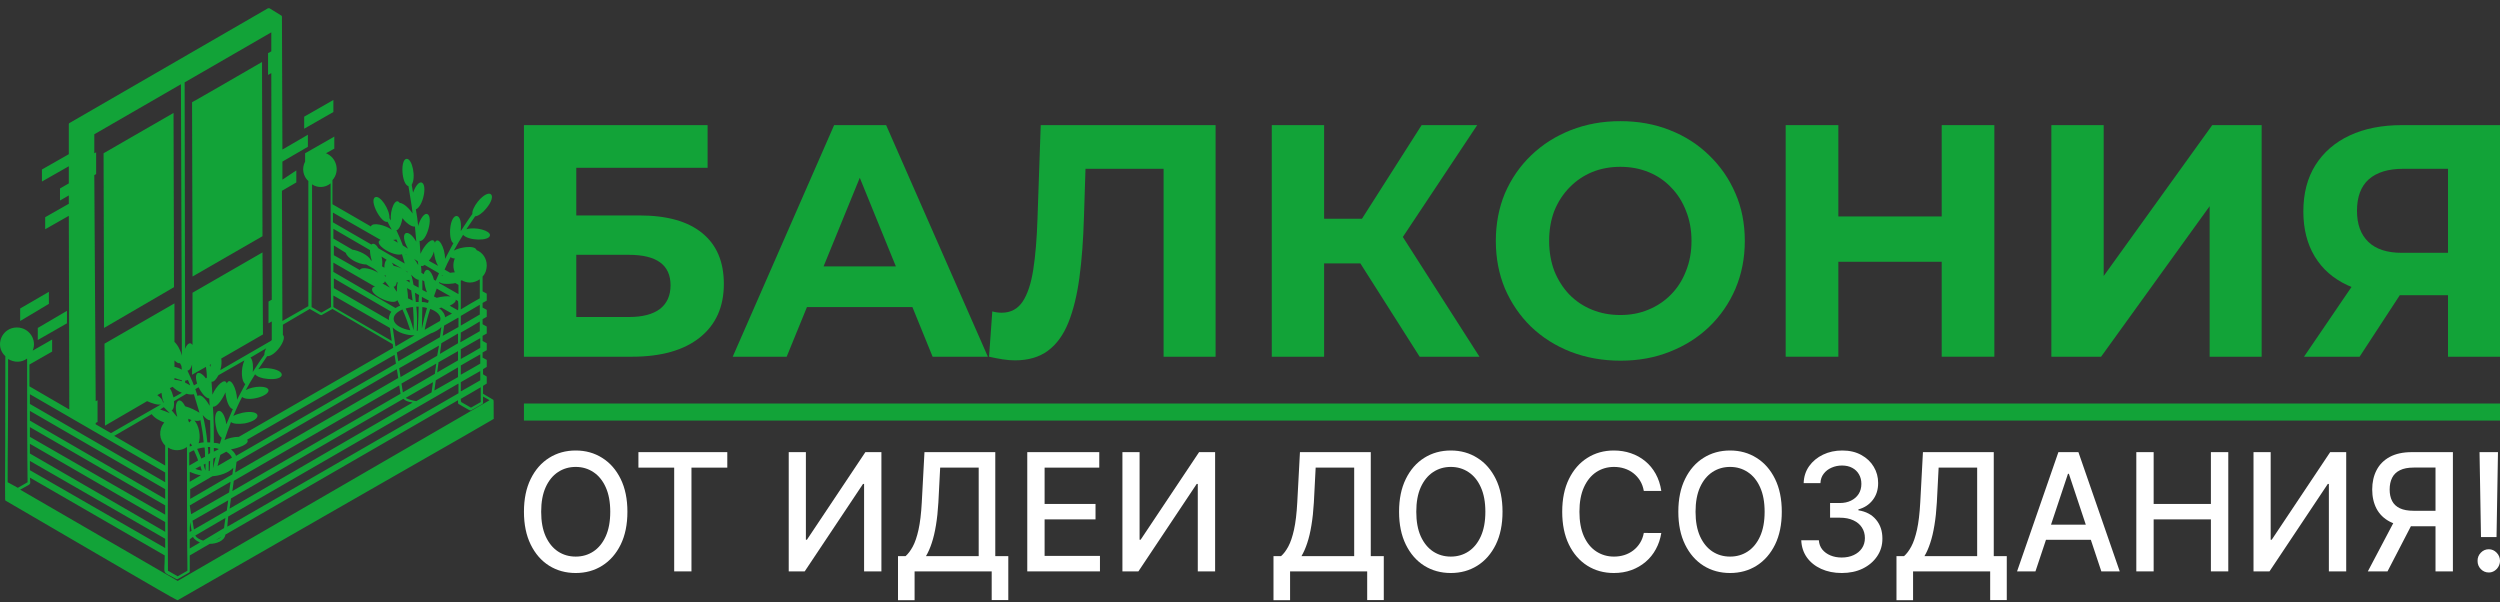 <svg width="220" height="53" viewBox="0 0 220 53" fill="none" xmlns="http://www.w3.org/2000/svg">
<rect x="0" y="0" width="220" height="53" fill="#333333" stroke="none"/>
<path d="M15.311 25.271C15.271 9.41 15.271 10.593 15.271 9.94C11.968 11.857 10.5 12.672 9.114 13.488L9.155 28.859C15.026 25.434 13.762 26.168 15.311 25.271Z" fill="#12A338"/>
<path d="M16.942 24.333C19.633 22.783 21.672 21.601 23.099 20.785C23.099 19.97 23.058 6.637 23.058 5.862V5.455C15.882 9.614 17.227 8.798 16.901 9.002L16.942 24.333Z" fill="#12A338"/>
<path d="M29.337 9.858V8.798L26.769 10.266V11.326L29.337 9.858Z" fill="#12A338"/>
<path d="M5.893 28.452V27.351L3.324 28.86V29.92L5.893 28.452Z" fill="#12A338"/>
<path d="M1.775 27.147V28.248L4.303 26.739V25.679L1.775 27.147Z" fill="#12A338"/>
<path d="M43.445 36.81C43.445 35.138 43.445 35.22 43.404 35.179C43.364 35.138 43.445 35.22 42.507 34.649C42.507 34.527 42.507 34.2 42.507 33.956L42.834 33.752V33.14L42.507 32.937C42.507 32.814 42.507 32.651 42.507 32.488L42.834 32.284V31.672L42.467 31.469C42.467 31.346 42.467 31.183 42.467 31.02L42.834 30.816V30.205L42.467 30.001C42.467 29.878 42.467 29.715 42.467 29.552L42.834 29.348V28.737L42.467 28.533C42.467 28.411 42.467 28.247 42.467 28.084L42.834 27.881V27.269L42.467 27.065C42.467 26.943 42.467 26.78 42.467 26.657L42.834 26.453V25.842L42.467 25.638C42.467 25.23 42.467 24.782 42.467 24.333C42.711 24.089 42.834 23.722 42.834 23.355C42.834 22.743 42.467 22.213 41.936 22.009C41.814 21.561 40.55 21.724 39.938 22.05C40.183 21.601 40.469 21.112 40.754 20.664C41.203 21.194 43.078 21.235 43.119 20.704C43.16 20.297 41.855 19.93 41.039 20.174C41.284 19.807 41.569 19.4 41.814 19.033C42.059 19.033 42.467 18.747 42.793 18.34C43.812 17.116 43.119 16.464 42.059 17.728C41.733 18.136 41.529 18.584 41.569 18.829C41.203 19.318 40.876 19.848 40.55 20.337C40.55 20.297 40.55 20.297 40.55 20.256C40.713 18.625 39.735 18.584 39.612 20.174C39.572 20.786 39.694 21.316 39.898 21.398C39.653 21.846 39.408 22.335 39.164 22.784C39.164 21.765 38.552 20.704 38.267 21.357C38.104 20.745 37.329 21.561 37.003 22.335C36.962 21.968 36.962 21.601 36.921 21.194C37.533 21.357 38.185 18.992 37.574 18.829C37.248 18.747 36.88 19.522 36.799 19.889C36.758 19.4 36.677 18.91 36.595 18.421C37.207 18.217 37.655 16.219 37.084 16.056C36.84 16.015 36.554 16.382 36.35 16.953C36.31 16.709 36.269 16.505 36.228 16.26C36.636 15.608 36.269 13.936 35.78 13.977C35.209 14.018 35.331 16.219 35.943 16.382C36.065 17.198 36.228 17.973 36.31 18.788C36.065 18.421 35.576 17.891 35.168 17.85C34.801 17.32 34.312 18.421 34.393 19.4C34.353 19.318 34.312 19.277 34.271 19.196C34.312 18.421 33.415 17.116 33.007 17.361C32.477 17.646 33.537 19.685 34.108 19.522C34.23 19.767 34.353 20.011 34.475 20.215C33.904 19.807 32.762 19.522 32.64 19.93L29.256 17.973C29.256 17.32 29.256 16.627 29.256 15.852C29.949 15.078 29.623 13.854 28.685 13.488L29.419 13.08V12.02L26.85 13.488V14.221C26.524 14.833 26.687 15.526 27.136 15.934C27.136 21.683 27.136 24.904 27.136 26.005C27.136 26.005 27.136 26.657 27.136 26.943L24.852 28.247L24.811 16.79L26.076 16.056V14.996L24.852 15.812V14.221L27.095 12.917V11.857L24.852 13.161L24.811 1.459C24.811 1.418 24.771 1.378 24.771 1.378L23.711 0.725C23.67 0.725 23.629 0.725 23.588 0.725L6.096 10.837C6.056 10.878 6.056 10.919 6.056 10.919V13.569L3.691 14.915V15.975L6.056 14.629V16.138L5.281 16.586V17.646L6.056 17.198V17.932L3.976 19.114V20.174L6.056 18.992L6.096 36.035L2.59 33.997C2.59 33.385 2.59 32.773 2.59 32.08L4.588 30.939V29.878L2.875 30.857C3.283 29.878 2.549 28.818 1.489 28.818C0.143 28.818 -0.509 30.449 0.47 31.346C0.47 44.802 0.388 43.986 0.51 44.068C16.249 53.242 15.597 52.875 15.678 52.793C45.443 35.709 43.445 36.932 43.445 36.81ZM40.55 24.7C40.591 24.7 40.632 24.66 40.632 24.66C40.836 24.782 41.08 24.863 41.366 24.863C41.692 24.863 41.977 24.741 42.222 24.578C42.222 25.149 42.222 25.72 42.222 26.25C41.121 26.861 41.529 26.657 40.55 27.228C40.55 26.413 40.55 25.597 40.55 24.7ZM40.55 27.799C41.529 27.228 41.162 27.432 42.222 26.82C42.222 27.106 42.222 27.391 42.222 27.677C41.162 28.288 41.529 28.084 40.55 28.655C40.55 28.37 40.55 28.084 40.55 27.799ZM40.55 29.267C41.529 28.696 41.162 28.941 42.222 28.288C42.222 28.574 42.222 28.859 42.222 29.145C41.121 29.797 41.488 29.552 40.509 30.123C40.55 29.838 40.55 29.552 40.55 29.267ZM40.55 30.735C41.529 30.164 41.121 30.409 42.263 29.756C42.263 30.042 42.263 30.327 42.263 30.612C41.203 31.224 41.569 31.02 40.55 31.591C40.55 31.306 40.55 31.02 40.55 30.735ZM40.55 32.162C41.529 31.591 41.121 31.836 42.263 31.183C42.263 31.469 42.263 31.754 42.263 31.999C41.203 32.61 41.569 32.407 40.55 32.977C40.55 33.018 40.55 32.896 40.55 32.162ZM40.55 33.63C41.569 33.059 41.162 33.263 42.263 32.651C42.263 32.977 42.263 33.263 42.263 33.467C41.162 34.119 41.529 33.874 40.55 34.445C40.55 34.282 40.55 33.997 40.55 33.63ZM40.55 35.097C41.569 34.527 41.162 34.731 42.303 34.078C42.303 34.649 42.303 34.853 42.303 35.383L41.447 35.872L40.591 35.383C40.55 35.301 40.55 35.22 40.55 35.097ZM39.653 22.621C39.735 22.702 39.857 22.743 40.02 22.743C39.857 23.151 39.857 23.559 40.02 23.966C39.816 23.966 39.694 24.007 39.612 24.007L39.123 23.722C39.286 23.355 39.449 22.988 39.653 22.621ZM38.919 24.211L38.96 24.252C38.919 24.252 38.919 24.293 38.878 24.293C38.878 24.252 38.919 24.252 38.919 24.211ZM39.898 24.945C39.979 24.945 40.02 24.904 40.061 24.904L40.346 25.067C40.346 25.353 40.346 25.638 40.346 25.883L38.634 24.904C38.634 24.863 38.675 24.863 38.675 24.823C38.838 24.986 39.327 25.026 39.898 24.945ZM17.88 47.574C17.635 47.493 17.309 47.37 17.187 47.126L19.837 45.576L19.715 46.473L17.88 47.574ZM19.47 47.248C19.348 47.37 19.185 47.452 18.981 47.533L19.47 47.248ZM14.537 39.216C14.537 39.827 14.537 40.398 14.537 40.969L10.052 38.359L13.354 36.443C13.558 36.769 14.088 37.055 14.455 37.177C13.925 37.829 14.007 38.686 14.537 39.216ZM14.088 36.035L14.414 35.831C14.577 35.995 14.781 36.198 14.944 36.361C14.659 36.239 14.373 36.117 14.088 36.035ZM14.333 35.383C14.333 35.22 14.129 34.975 13.843 34.771L14.21 34.568C14.251 34.894 14.292 35.179 14.414 35.424C14.373 35.424 14.373 35.424 14.333 35.383ZM14.781 39.379C15.271 39.705 15.923 39.705 16.453 39.338C16.453 49.939 16.494 48.634 16.494 50.224L15.637 50.714L14.781 50.224C14.74 44.394 14.781 47.085 14.781 39.379ZM16.29 35.75C15.76 34.69 15.23 35.424 15.597 36.647C15.556 36.647 15.556 36.647 15.556 36.647C15.393 36.484 15.271 36.28 15.107 36.117C15.271 36.035 15.352 35.709 15.311 35.301L16.412 34.649C16.657 34.73 16.901 34.731 17.064 34.69C17.228 35.22 17.391 35.791 17.554 36.321C17.228 36.117 16.738 35.872 16.29 35.75ZM14.944 34.16L15.189 34.037C15.352 34.2 15.597 34.404 16.004 34.568L15.271 34.975C15.189 34.69 15.107 34.404 14.944 34.16ZM18.41 35.057C18.41 35.261 18.451 35.505 18.451 35.709C18.247 35.342 17.717 34.568 17.391 34.853C17.309 34.649 17.268 34.445 17.187 34.241L17.472 34.078C17.635 34.404 18.043 35.057 18.41 35.057ZM18.288 33.589C18.328 33.589 18.328 33.63 18.288 33.589C18.288 33.63 18.288 33.63 18.288 33.589ZM18.492 36.973C18.492 37.626 18.532 38.278 18.492 38.93C18.41 38.93 18.328 38.93 18.247 38.93C18.165 38.115 18.043 37.34 17.839 36.525C18.084 36.81 18.328 37.014 18.492 36.973ZM18.451 32.121L18.573 32.039C18.532 32.162 18.492 32.243 18.492 32.325C18.492 32.284 18.492 32.203 18.451 32.121ZM18.328 39.99C18.328 39.786 18.328 39.542 18.288 39.338H18.328C18.369 39.338 18.41 39.338 18.492 39.338C18.492 39.501 18.492 39.705 18.492 39.868L18.328 39.99ZM18.492 40.561C18.492 40.847 18.451 41.132 18.451 41.417L18.369 41.458C18.369 41.173 18.369 40.887 18.369 40.602L18.492 40.561ZM17.717 40.357C17.595 40.072 17.472 39.786 17.35 39.501C17.554 39.46 17.758 39.379 18.002 39.379C18.043 39.664 18.043 39.909 18.043 40.194L17.717 40.357ZM17.758 41.417C17.554 41.377 17.35 41.336 17.187 41.254L17.635 41.01C17.676 41.173 17.717 41.295 17.758 41.417ZM17.105 37.014C17.35 37.055 17.513 37.055 17.635 36.973C17.758 37.626 17.88 38.278 17.921 38.93C17.758 38.93 17.595 38.971 17.472 39.012C17.717 38.4 17.472 37.34 17.105 37.014ZM17.921 40.887L18.084 40.806C18.084 41.01 18.084 41.214 18.084 41.417C18.002 41.214 17.962 41.05 17.921 40.887ZM18.125 33.303C17.513 32.488 17.024 32.733 17.35 33.752L17.064 33.915C16.901 33.467 16.698 33.059 16.494 32.61C16.657 32.61 16.82 32.407 16.901 32.08V32.977L18.125 32.284C18.165 32.61 18.206 32.896 18.206 33.222L18.125 33.303ZM16.535 33.426C16.616 33.589 16.657 33.752 16.738 33.915C16.616 33.834 16.453 33.752 16.29 33.67V33.507C16.412 33.467 16.494 33.467 16.535 33.426ZM16.861 36.973C16.779 37.014 16.738 37.055 16.698 37.177C16.657 37.136 16.616 37.095 16.575 37.055C16.575 36.973 16.575 36.932 16.575 36.851C16.657 36.892 16.779 36.932 16.861 36.973ZM16.779 39.012C16.82 39.093 16.861 39.175 16.901 39.216C16.82 39.256 16.779 39.256 16.698 39.297C16.698 39.216 16.698 39.175 16.698 39.093C16.738 39.093 16.738 39.053 16.779 39.012ZM17.064 39.623C17.187 39.909 17.35 40.235 17.431 40.52L16.657 40.969C16.657 40.602 16.657 40.235 16.657 39.827C16.861 39.705 16.942 39.664 17.064 39.623ZM16.738 41.54C17.024 41.662 17.35 41.784 17.676 41.825L16.698 42.396C16.698 42.111 16.698 41.866 16.698 41.54H16.738ZM18.695 41.907C19.348 41.866 20.082 41.621 20.53 41.173L20.449 41.744L16.738 43.905C16.738 43.66 16.738 43.375 16.738 43.048L18.695 41.907ZM21.59 33.793C21.346 34.241 21.101 34.731 20.857 35.179C20.857 34.2 20.245 33.059 19.959 33.752C19.796 33.181 19.022 33.956 18.695 34.731C18.655 34.364 18.655 33.997 18.614 33.589C18.818 33.63 19.022 33.385 19.226 33.018L21.509 31.713C21.142 32.529 21.264 33.63 21.59 33.793ZM21.753 38.686L34.719 31.224L34.842 31.999L20.775 40.113C20.693 39.909 20.53 39.705 20.326 39.542C20.857 39.46 22.039 39.093 21.753 38.686ZM34.23 28.166L29.378 25.353C29.378 25.149 29.378 24.863 29.378 24.496L34.434 27.432C34.271 27.677 34.19 27.921 34.23 28.166ZM34.312 28.859L34.475 30.001L29.337 27.024C29.337 26.576 29.337 26.372 29.337 26.005L34.312 28.859ZM29.337 23.925C29.337 23.681 29.337 23.395 29.337 23.11L33.007 25.23C32.885 25.23 32.762 25.312 32.762 25.393C32.518 25.964 34.638 26.943 34.964 26.413C35.046 26.576 35.127 26.739 35.209 26.902C35.087 26.943 35.005 26.984 34.801 27.106L29.337 23.925ZM30.438 22.254C30.52 22.662 31.458 23.273 32.232 23.273C33.007 23.722 32.885 23.599 33.292 24.007C32.844 23.722 31.865 23.395 31.662 23.762L29.378 22.458C29.378 22.213 29.378 21.928 29.378 21.601L30.438 22.254ZM29.337 20.99C29.337 20.704 29.337 20.46 29.337 20.134L32.559 22.009C32.559 22.254 32.599 22.58 32.722 22.947L32.64 22.906C32.436 22.458 31.58 22.05 31.009 21.968L29.337 20.99ZM33.863 24.741C34.026 24.945 34.149 25.108 34.312 25.312L33.659 24.945C33.782 24.904 33.863 24.863 33.863 24.741ZM33.822 24.211L33.945 24.252C33.945 24.293 33.945 24.333 33.986 24.374C33.904 24.333 33.863 24.252 33.822 24.211ZM33.822 23.559L33.619 23.436C33.659 23.232 33.659 22.906 33.578 22.58L34.026 22.865C33.904 22.947 33.822 23.192 33.822 23.559ZM35.861 23.925C35.861 23.966 35.861 24.007 35.902 24.007C35.617 23.722 35.127 23.477 34.638 23.395C34.597 23.273 34.516 23.192 34.475 23.11L35.861 23.925ZM35.698 22.376L35.78 22.417H35.739L35.698 22.458C35.739 22.458 35.739 22.417 35.698 22.376ZM35.698 27.147C35.902 27.106 36.106 27.024 36.35 27.024C36.391 27.718 36.432 28.37 36.391 29.063C36.228 28.37 35.983 27.758 35.698 27.147ZM36.106 29.063C34.597 28.818 34.067 27.84 35.413 27.228C35.698 27.84 35.902 28.451 36.106 29.063ZM35.902 26.25C35.902 25.923 35.861 25.638 35.82 25.353L36.187 25.556C36.228 25.842 36.269 26.168 36.31 26.453L35.902 26.25ZM35.739 24.66C35.861 24.66 35.943 24.66 36.024 24.619C36.024 24.7 36.065 24.782 36.065 24.863L35.739 24.66ZM34.923 25.679C34.801 25.516 34.719 25.393 34.638 25.23C34.842 25.23 34.883 24.986 34.923 24.823L35.005 24.863C34.923 25.067 34.923 25.353 34.923 25.679ZM36.473 29.512L34.801 30.49L34.556 28.818C35.046 29.308 35.82 29.512 36.473 29.512ZM20.326 43.864L35.494 35.097C35.535 35.138 35.617 35.179 35.657 35.22C35.861 35.342 36.065 35.383 36.31 35.424L20.204 44.761L20.326 43.864ZM20.163 43.334L16.82 45.25L16.698 44.475L20.286 42.396L20.163 43.334ZM35.78 35.057C35.739 35.057 35.739 35.016 35.698 35.016L38.104 33.63L37.981 34.527L36.636 35.301C36.35 35.261 36.024 35.179 35.78 35.057ZM35.453 34.527L35.331 33.752L38.389 31.999L38.267 32.896L35.453 34.527ZM35.25 33.181L35.127 32.407L38.634 30.409L38.471 31.306L35.25 33.181ZM35.25 34.649L20.449 43.212L20.571 42.314L35.127 33.915L35.25 34.649ZM20.693 41.581L20.816 40.643L34.923 32.488L35.046 33.263L20.693 41.581ZM20.408 40.276L19.144 41.01C19.226 40.684 19.307 40.357 19.389 40.031L19.919 39.746C20.245 39.95 20.367 40.153 20.408 40.276ZM18.818 39.746C18.818 39.623 18.818 39.501 18.818 39.419C18.94 39.419 19.103 39.46 19.226 39.501V39.542L18.818 39.746ZM18.981 40.235C18.899 40.561 18.818 40.887 18.736 41.214C18.736 40.928 18.777 40.643 18.777 40.357L18.981 40.235ZM18.981 37.422C19.062 37.952 19.266 38.359 19.511 38.523C19.47 38.686 19.389 38.889 19.348 39.053C19.185 39.012 19.022 38.971 18.818 38.971C18.818 37.911 18.818 36.851 18.736 35.791C19.144 35.831 19.633 35.016 19.837 34.527C19.878 35.016 20.082 35.913 20.489 35.995C20.286 36.443 20.123 36.892 19.919 37.34C19.674 35.668 18.695 35.831 18.981 37.422ZM16.738 45.943L16.861 46.718L16.698 46.8C16.698 46.555 16.698 46.27 16.738 45.943ZM16.983 47.248C17.105 47.493 17.35 47.615 17.595 47.737L16.698 48.267C16.698 48.023 16.698 47.778 16.698 47.452L16.983 47.248ZM17.064 46.596L16.942 45.821L20.082 44.027L19.959 44.924L17.064 46.596ZM20.082 45.454L40.346 33.752C40.346 33.752 40.346 34.568 40.346 34.608L20 46.351L20.082 45.454ZM38.226 34.364L38.348 33.467L40.306 32.325C40.306 32.651 40.306 32.896 40.306 33.181L38.226 34.364ZM38.471 32.773L38.593 31.876L40.306 30.898C40.306 31.183 40.306 31.469 40.306 31.713L38.471 32.773ZM38.715 31.142L38.838 30.205L40.306 29.348C40.306 29.634 40.306 29.919 40.306 30.205L38.715 31.142ZM37.166 25.516C37.166 25.23 37.166 24.945 37.166 24.66L37.329 24.741C37.37 25.108 37.451 25.434 37.574 25.72L37.166 25.516ZM37.737 26.453C37.696 26.535 37.696 26.617 37.655 26.657C37.492 26.617 37.329 26.576 37.125 26.576C37.125 26.413 37.125 26.25 37.125 26.127L37.737 26.453ZM37.166 27.024C37.288 27.024 37.451 27.065 37.574 27.106C37.411 27.677 37.248 28.288 37.125 28.9C37.125 28.247 37.166 27.636 37.166 27.024ZM37.859 27.187C38.348 27.351 38.919 27.758 38.715 28.247L37.37 29.022C37.492 28.411 37.655 27.799 37.859 27.187ZM38.185 26.087C38.267 25.842 38.348 25.638 38.43 25.393L39.653 26.087C39.327 26.046 38.878 26.087 38.43 26.209L38.185 26.087ZM38.634 27.106C38.715 27.106 38.756 27.106 38.838 27.065L39.775 27.595L39.164 27.921C39.164 27.677 38.96 27.351 38.634 27.106ZM38.96 29.552L39.082 28.655L40.306 27.962H40.346C40.346 28.247 40.346 28.492 40.346 28.778L38.96 29.552ZM40.306 27.31L39.572 26.902C39.938 26.739 40.142 26.535 40.102 26.372L40.306 26.494C40.346 26.78 40.346 27.065 40.306 27.31ZM38.185 22.131C38.226 22.58 38.348 23.069 38.552 23.395L37.737 22.947C37.941 22.702 38.104 22.458 38.185 22.131ZM37.37 23.314L38.634 24.048C38.552 24.252 38.43 24.496 38.348 24.7L38.185 24.619C37.981 23.803 37.492 23.395 37.288 24.129L37.084 24.007C37.084 23.803 37.084 23.599 37.044 23.395C37.166 23.436 37.248 23.395 37.37 23.314ZM38.104 29.267C38.348 29.145 38.634 29.022 38.838 28.778L38.715 29.675L35.046 31.795L34.923 31.02C38.389 29.063 37.696 29.43 38.104 29.267ZM36.636 26.984H36.677C36.717 26.984 36.758 26.984 36.84 26.984C36.84 27.677 36.799 28.411 36.758 29.104C36.717 29.104 36.717 29.104 36.677 29.104C36.717 28.411 36.717 27.718 36.636 26.984ZM36.84 26.576C36.758 26.576 36.677 26.576 36.595 26.576C36.554 26.29 36.554 26.005 36.514 25.76L36.88 25.964C36.84 26.168 36.84 26.372 36.84 26.576ZM36.84 24.619C36.84 24.863 36.84 25.108 36.84 25.312L36.391 25.067C36.35 24.782 36.269 24.456 36.187 24.17C36.432 24.456 36.677 24.619 36.84 24.619ZM36.799 23.314C36.677 23.11 36.595 22.947 36.432 22.784L36.758 22.988C36.799 23.11 36.799 23.232 36.799 23.314ZM35.413 19.196C35.617 19.481 36.187 20.011 36.514 19.93C36.554 20.378 36.595 20.827 36.636 21.275C35.861 19.93 35.087 20.46 35.902 21.887L35.453 21.601C35.29 21.153 35.087 20.704 34.883 20.256C35.087 20.256 35.331 19.767 35.413 19.196ZM34.883 21.071C34.923 21.153 34.964 21.275 35.005 21.357L34.597 21.112C34.719 21.112 34.842 21.071 34.883 21.071ZM33.496 21.112C32.762 21.398 34.556 22.621 35.372 22.376C35.453 22.662 35.535 22.906 35.617 23.192L33.292 21.846C33.17 21.601 32.885 21.316 32.681 21.52L29.297 19.563C29.297 19.277 29.297 19.033 29.297 18.706L33.496 21.112ZM29.093 16.138C29.093 26.739 29.134 25.475 29.134 27.024L28.277 27.514L27.421 27.024C27.421 26.82 27.421 26.657 27.421 26.494C27.421 26.331 27.421 26.331 27.421 26.372C27.421 25.883 27.462 23.803 27.462 16.219C27.91 16.546 28.604 16.546 29.093 16.138ZM24.893 29.471V28.574L27.258 27.187C28.236 27.758 28.236 27.758 28.318 27.718L29.256 27.187L34.556 30.286L34.597 30.612L21.02 38.441C20.571 38.441 20.082 38.563 19.756 38.726C19.919 38.196 20.123 37.666 20.326 37.136C20.489 37.299 20.979 37.34 21.55 37.258C23.14 36.932 22.977 35.995 21.346 36.321C21.02 36.402 20.734 36.484 20.53 36.606C20.775 36.035 21.02 35.465 21.305 34.934C21.835 35.383 23.711 34.853 23.629 34.323C23.547 33.915 22.324 33.956 21.631 34.323C21.876 33.874 22.161 33.385 22.447 32.937C22.61 33.14 23.017 33.303 23.547 33.344C25.138 33.507 25.26 32.569 23.629 32.407C23.303 32.366 22.977 32.407 22.732 32.488C22.977 32.121 23.262 31.713 23.507 31.346C24.2 31.387 25.301 29.838 24.893 29.471ZM23.262 31.224C22.895 31.713 22.569 32.243 22.243 32.733C22.284 32.366 22.284 31.672 22.039 31.469L23.425 30.653C23.303 30.857 23.262 31.061 23.262 31.224ZM23.874 2.846V4.517L23.588 4.68V6.597L23.874 6.434L23.915 26.372L23.629 26.535V28.451L23.915 28.288V29.919C23.874 29.96 23.874 29.96 23.833 30.001L19.389 32.569C19.511 32.162 19.511 31.795 19.47 31.55L23.14 29.43L23.099 22.213L16.942 25.76V30.327C16.942 30.327 16.942 30.327 16.901 30.327C16.861 30.245 16.779 30.205 16.738 30.205C16.575 30.205 16.412 30.368 16.29 30.694L16.249 7.249L23.874 2.846ZM16.004 33.548C15.76 33.467 15.515 33.426 15.352 33.426V33.263C15.597 33.344 15.801 33.426 16.004 33.467V33.548ZM16.004 32.529C15.801 32.407 15.597 32.325 15.352 32.284V31.713C15.556 31.917 15.719 31.999 15.841 31.958C15.882 32.039 15.923 32.121 15.964 32.203L16.004 32.529ZM15.923 7.412L16.004 31.306C15.964 31.102 15.882 30.898 15.76 30.653C15.637 30.409 15.515 30.245 15.352 30.082V26.698L9.195 30.245L9.236 37.462L12.946 35.301C13.313 35.465 13.843 35.668 14.17 35.587L9.766 38.115L8.421 37.34V37.218L8.584 37.136V35.22L8.421 35.301L8.298 15.404L8.461 15.322V13.406L8.298 13.488V11.816L15.923 7.412ZM14.537 41.581C14.537 41.866 14.537 42.151 14.537 42.437L2.631 35.546C2.631 35.261 2.631 35.016 2.631 34.69L14.537 41.581ZM2.631 39.909C2.631 39.664 2.631 39.379 2.631 39.053L14.537 45.943C14.537 46.229 14.537 46.514 14.537 46.8L2.631 39.909ZM14.537 47.411C14.537 47.737 14.537 47.982 14.537 48.227L2.631 41.377C2.631 41.173 2.631 40.928 2.631 40.561L14.537 47.411ZM2.631 38.441C2.631 38.196 2.631 37.911 2.631 37.585L14.537 44.475C14.537 44.761 14.537 45.046 14.537 45.291L2.631 38.441ZM2.631 37.014C2.631 36.769 2.631 36.484 2.631 36.158L14.537 43.048C14.537 43.334 14.537 43.619 14.537 43.905L2.631 37.014ZM0.674 42.437C0.674 38.645 0.714 39.501 0.714 31.591C1.244 31.917 1.897 31.917 2.386 31.55C2.386 42.151 2.427 40.847 2.427 42.437L1.571 42.926C0.592 42.396 0.755 42.477 0.674 42.437ZM15.637 51.122L1.774 43.089C2.835 42.477 2.671 42.763 2.631 42.029L14.496 48.879C14.496 50.755 14.17 50.184 15.515 50.959C15.556 50.959 15.597 50.999 15.637 50.959C16.698 50.347 16.698 50.388 16.698 50.306C16.698 49.694 16.698 49.491 16.698 48.879L18.451 47.86C19.022 47.86 19.756 47.615 19.837 47.044L40.306 35.22C40.306 35.465 40.306 35.505 40.346 35.546C41.406 36.158 41.325 36.117 41.406 36.117H41.447C42.507 35.505 42.507 35.546 42.507 35.465C42.507 35.22 42.507 35.057 42.507 34.894L43.078 35.22C23.14 46.759 29.378 43.171 15.637 51.122Z" fill="#12A338"/>
<path d="M46.108 31.391V11.011H62.269V14.767H50.713V18.959H56.262C58.684 18.959 60.524 19.474 61.782 20.502C63.06 21.531 63.699 23.025 63.699 24.986C63.699 27.004 62.993 28.576 61.582 29.702C60.171 30.828 58.178 31.391 55.604 31.391H46.108ZM50.713 27.897H55.347C56.529 27.897 57.435 27.664 58.064 27.198C58.693 26.713 59.008 26.014 59.008 25.102C59.008 23.317 57.788 22.424 55.347 22.424H50.713V27.897Z" fill="#12A338"/>
<path d="M64.479 31.391L73.403 11.011H77.98L86.933 31.391H82.07L74.748 13.399H76.578L69.227 31.391H64.479ZM68.941 27.024L70.171 23.443H80.468L81.727 27.024H68.941Z" fill="#12A338"/>
<path d="M89.324 31.711C88.981 31.711 88.619 31.682 88.237 31.623C87.875 31.565 87.475 31.488 87.036 31.391L87.322 27.402C87.589 27.48 87.866 27.519 88.152 27.519C88.933 27.519 89.544 27.198 89.982 26.558C90.421 25.898 90.736 24.957 90.926 23.734C91.117 22.511 91.241 21.026 91.298 19.28L91.584 11.011H106.972V31.391H102.396V13.777L103.454 14.854H94.616L95.56 13.719L95.388 19.105C95.331 21.104 95.198 22.88 94.988 24.433C94.778 25.985 94.454 27.305 94.015 28.392C93.577 29.479 92.976 30.304 92.213 30.867C91.451 31.429 90.488 31.711 89.324 31.711Z" fill="#12A338"/>
<path d="M124.93 31.391L118.695 21.579L122.442 19.28L130.193 31.391H124.93ZM111.916 31.391V11.011H116.521V31.391H111.916ZM115.177 23.181V19.25H122.156V23.181H115.177ZM122.871 21.725L118.609 21.201L125.102 11.011H129.993L122.871 21.725Z" fill="#12A338"/>
<path d="M142.617 31.74C141.034 31.74 139.566 31.478 138.212 30.954C136.877 30.43 135.714 29.692 134.722 28.741C133.75 27.79 132.987 26.674 132.434 25.393C131.9 24.112 131.633 22.715 131.633 21.201C131.633 19.687 131.9 18.29 132.434 17.009C132.987 15.728 133.76 14.612 134.751 13.661C135.743 12.71 136.906 11.972 138.241 11.448C139.575 10.924 141.025 10.662 142.588 10.662C144.171 10.662 145.62 10.924 146.936 11.448C148.271 11.972 149.424 12.71 150.397 13.661C151.389 14.612 152.161 15.728 152.714 17.009C153.267 18.27 153.543 19.668 153.543 21.201C153.543 22.715 153.267 24.122 152.714 25.422C152.161 26.703 151.389 27.819 150.397 28.77C149.424 29.702 148.271 30.43 146.936 30.954C145.62 31.478 144.181 31.74 142.617 31.74ZM142.588 27.722C143.485 27.722 144.305 27.567 145.048 27.256C145.811 26.946 146.478 26.5 147.05 25.917C147.622 25.335 148.061 24.646 148.366 23.85C148.69 23.055 148.852 22.172 148.852 21.201C148.852 20.231 148.69 19.348 148.366 18.552C148.061 17.756 147.622 17.067 147.05 16.485C146.497 15.902 145.84 15.456 145.077 15.146C144.314 14.835 143.485 14.68 142.588 14.68C141.692 14.68 140.863 14.835 140.1 15.146C139.356 15.456 138.698 15.902 138.126 16.485C137.554 17.067 137.106 17.756 136.782 18.552C136.477 19.348 136.324 20.231 136.324 21.201C136.324 22.152 136.477 23.035 136.782 23.85C137.106 24.646 137.545 25.335 138.098 25.917C138.67 26.5 139.337 26.946 140.1 27.256C140.863 27.567 141.692 27.722 142.588 27.722Z" fill="#12A338"/>
<path d="M170.87 11.011H175.503V31.391H170.87V11.011ZM161.774 31.391H157.14V11.011H161.774V31.391ZM171.213 23.035H161.431V19.047H171.213V23.035Z" fill="#12A338"/>
<path d="M180.52 31.391V11.011H185.125V24.287L194.678 11.011H199.026V31.391H194.449V18.144L184.896 31.391H180.52Z" fill="#12A338"/>
<path d="M215.424 31.391V24.957L216.568 25.976H211.076C209.341 25.976 207.844 25.684 206.585 25.102C205.327 24.52 204.364 23.676 203.696 22.569C203.029 21.463 202.695 20.143 202.695 18.61C202.695 17.018 203.048 15.66 203.754 14.534C204.478 13.389 205.489 12.516 206.786 11.914C208.082 11.312 209.608 11.011 211.362 11.011H220V31.391H215.424ZM202.753 31.391L207.729 24.083H212.42L207.644 31.391H202.753ZM215.424 23.443V13.632L216.568 14.854H211.476C210.161 14.854 209.15 15.165 208.445 15.786C207.758 16.407 207.415 17.329 207.415 18.552C207.415 19.736 207.749 20.648 208.416 21.288C209.083 21.929 210.065 22.249 211.362 22.249H216.568L215.424 23.443Z" fill="#12A338"/>
<line x1="46.108" y1="36.26" x2="220" y2="36.26" stroke="#12A338" stroke-width="1.5"/>
<path d="M55.212 45.035C55.212 46.155 55.015 47.118 54.62 47.925C54.225 48.727 53.684 49.346 52.996 49.779C52.312 50.21 51.534 50.425 50.663 50.425C49.787 50.425 49.006 50.21 48.319 49.779C47.634 49.346 47.095 48.726 46.7 47.919C46.305 47.113 46.108 46.152 46.108 45.035C46.108 43.914 46.305 42.953 46.7 42.15C47.095 41.344 47.634 40.725 48.319 40.295C49.006 39.861 49.787 39.644 50.663 39.644C51.534 39.644 52.312 39.861 52.996 40.295C53.684 40.725 54.225 41.344 54.62 42.15C55.015 42.953 55.212 43.914 55.212 45.035ZM53.702 45.035C53.702 44.181 53.569 43.462 53.303 42.877C53.039 42.29 52.677 41.846 52.217 41.545C51.76 41.241 51.242 41.089 50.663 41.089C50.08 41.089 49.56 41.241 49.103 41.545C48.646 41.846 48.284 42.29 48.018 42.877C47.754 43.462 47.623 44.181 47.623 45.035C47.623 45.889 47.754 46.609 48.018 47.197C48.284 47.781 48.646 48.225 49.103 48.529C49.56 48.83 50.08 48.98 50.663 48.98C51.242 48.98 51.76 48.83 52.217 48.529C52.677 48.225 53.039 47.781 53.303 47.197C53.569 46.609 53.702 45.889 53.702 45.035Z" fill="white"/>
<path d="M56.181 41.151V39.788H64.002V41.151H60.849V50.282H59.329V41.151H56.181Z" fill="white"/>
<path d="M69.408 39.788H70.918V47.494H71.011L76.153 39.788H77.564V50.282H76.04V42.585H75.946L70.814 50.282H69.408V39.788Z" fill="white"/>
<path d="M79.024 52.818V48.939H79.69C79.917 48.741 80.129 48.459 80.326 48.094C80.524 47.728 80.692 47.235 80.83 46.613C80.968 45.991 81.063 45.194 81.116 44.22L81.353 39.788H87.585V48.939H88.73V52.803H87.269V50.282H80.484V52.818H79.024ZM81.486 48.939H86.125V41.151H82.735L82.577 44.22C82.534 44.961 82.463 45.627 82.365 46.218C82.269 46.809 82.146 47.332 81.994 47.786C81.846 48.237 81.677 48.621 81.486 48.939Z" fill="white"/>
<path d="M90.4 50.282V39.788H96.736V41.151H91.925V44.348H96.406V45.706H91.925V48.919H96.796V50.282H90.4Z" fill="white"/>
<path d="M98.773 39.788H100.283V47.494H100.377L105.519 39.788H106.93V50.282H105.405V42.585H105.311L100.179 50.282H98.773V39.788Z" fill="white"/>
<path d="M112.067 52.818V48.939H112.733C112.96 48.741 113.172 48.459 113.369 48.094C113.567 47.728 113.735 47.235 113.873 46.613C114.011 45.991 114.106 45.194 114.159 44.22L114.396 39.788H120.628V48.939H121.773V52.803H120.312V50.282H113.527V52.818H112.067ZM114.529 48.939H119.168V41.151H115.778L115.62 44.22C115.577 44.961 115.506 45.627 115.407 46.218C115.312 46.809 115.189 47.332 115.037 47.786C114.889 48.237 114.72 48.621 114.529 48.939Z" fill="white"/>
<path d="M132.222 45.035C132.222 46.155 132.025 47.118 131.63 47.925C131.235 48.727 130.694 49.346 130.006 49.779C129.322 50.21 128.544 50.425 127.672 50.425C126.797 50.425 126.016 50.21 125.328 49.779C124.644 49.346 124.105 48.726 123.71 47.919C123.315 47.113 123.118 46.152 123.118 45.035C123.118 43.914 123.315 42.953 123.71 42.15C124.105 41.344 124.644 40.725 125.328 40.295C126.016 39.861 126.797 39.644 127.672 39.644C128.544 39.644 129.322 39.861 130.006 40.295C130.694 40.725 131.235 41.344 131.63 42.15C132.025 42.953 132.222 43.914 132.222 45.035ZM130.712 45.035C130.712 44.181 130.579 43.462 130.312 42.877C130.049 42.29 129.687 41.846 129.227 41.545C128.769 41.241 128.251 41.089 127.672 41.089C127.09 41.089 126.57 41.241 126.113 41.545C125.656 41.846 125.294 42.29 125.027 42.877C124.764 43.462 124.633 44.181 124.633 45.035C124.633 45.889 124.764 46.609 125.027 47.197C125.294 47.781 125.656 48.225 126.113 48.529C126.57 48.83 127.09 48.98 127.672 48.98C128.251 48.98 128.769 48.83 129.227 48.529C129.687 48.225 130.049 47.781 130.312 47.197C130.579 46.609 130.712 45.889 130.712 45.035Z" fill="white"/>
<path d="M146.194 43.2H144.655C144.595 42.859 144.485 42.558 144.324 42.298C144.163 42.039 143.965 41.819 143.732 41.638C143.498 41.456 143.237 41.32 142.947 41.228C142.661 41.135 142.357 41.089 142.034 41.089C141.452 41.089 140.931 41.241 140.47 41.545C140.013 41.849 139.651 42.295 139.384 42.883C139.121 43.47 138.99 44.188 138.99 45.035C138.99 45.889 139.121 46.609 139.384 47.197C139.651 47.785 140.014 48.229 140.475 48.529C140.936 48.83 141.454 48.98 142.029 48.98C142.348 48.98 142.651 48.936 142.937 48.847C143.227 48.755 143.488 48.62 143.722 48.442C143.955 48.264 144.153 48.048 144.314 47.791C144.479 47.532 144.592 47.235 144.655 46.9L146.194 46.905C146.112 47.421 145.952 47.895 145.715 48.329C145.482 48.76 145.181 49.132 144.812 49.446C144.447 49.757 144.029 49.998 143.559 50.169C143.089 50.34 142.575 50.425 142.019 50.425C141.144 50.425 140.365 50.21 139.681 49.779C138.996 49.346 138.457 48.726 138.062 47.919C137.67 47.113 137.475 46.152 137.475 45.035C137.475 43.914 137.672 42.953 138.067 42.15C138.462 41.344 139.001 40.725 139.685 40.295C140.37 39.861 141.148 39.644 142.019 39.644C142.556 39.644 143.056 39.725 143.52 39.885C143.987 40.042 144.406 40.275 144.778 40.582C145.15 40.886 145.457 41.258 145.701 41.699C145.944 42.136 146.109 42.637 146.194 43.2Z" fill="white"/>
<path d="M156.797 45.035C156.797 46.155 156.6 47.118 156.205 47.925C155.81 48.727 155.269 49.346 154.582 49.779C153.897 50.21 153.119 50.425 152.248 50.425C151.373 50.425 150.591 50.21 149.904 49.779C149.219 49.346 148.68 48.726 148.285 47.919C147.89 47.113 147.693 46.152 147.693 45.035C147.693 43.914 147.89 42.953 148.285 42.15C148.68 41.344 149.219 40.725 149.904 40.295C150.591 39.861 151.373 39.644 152.248 39.644C153.119 39.644 153.897 39.861 154.582 40.295C155.269 40.725 155.81 41.344 156.205 42.15C156.6 42.953 156.797 43.914 156.797 45.035ZM155.287 45.035C155.287 44.181 155.154 43.462 154.888 42.877C154.624 42.29 154.263 41.846 153.802 41.545C153.345 41.241 152.827 41.089 152.248 41.089C151.665 41.089 151.146 41.241 150.688 41.545C150.231 41.846 149.869 42.29 149.603 42.877C149.339 43.462 149.208 44.181 149.208 45.035C149.208 45.889 149.339 46.609 149.603 47.197C149.869 47.781 150.231 48.225 150.688 48.529C151.146 48.83 151.665 48.98 152.248 48.98C152.827 48.98 153.345 48.83 153.802 48.529C154.263 48.225 154.624 47.781 154.888 47.197C155.154 46.609 155.287 45.889 155.287 45.035Z" fill="white"/>
<path d="M162.078 50.425C161.401 50.425 160.795 50.304 160.262 50.061C159.733 49.819 159.313 49.482 159.004 49.052C158.698 48.618 158.534 48.116 158.511 47.545H160.06C160.08 47.856 160.18 48.126 160.361 48.355C160.545 48.58 160.786 48.755 161.082 48.878C161.378 49.001 161.707 49.062 162.069 49.062C162.467 49.062 162.819 48.99 163.125 48.847C163.434 48.703 163.676 48.504 163.85 48.247C164.024 47.988 164.111 47.689 164.111 47.351C164.111 46.999 164.024 46.69 163.85 46.423C163.679 46.153 163.427 45.942 163.095 45.788C162.766 45.634 162.368 45.557 161.901 45.557H161.047V44.266H161.901C162.276 44.266 162.605 44.196 162.888 44.056C163.174 43.916 163.398 43.721 163.559 43.472C163.72 43.219 163.801 42.924 163.801 42.585C163.801 42.261 163.73 41.979 163.588 41.74C163.45 41.497 163.253 41.308 162.996 41.171C162.743 41.035 162.444 40.966 162.098 40.966C161.769 40.966 161.462 41.029 161.175 41.156C160.892 41.279 160.662 41.456 160.485 41.689C160.307 41.918 160.212 42.193 160.198 42.514H158.723C158.739 41.947 158.901 41.448 159.207 41.017C159.516 40.587 159.924 40.251 160.43 40.008C160.937 39.766 161.499 39.644 162.118 39.644C162.766 39.644 163.325 39.776 163.796 40.039C164.269 40.298 164.635 40.645 164.891 41.079C165.151 41.513 165.279 41.988 165.276 42.503C165.279 43.091 165.121 43.59 164.802 44C164.486 44.41 164.065 44.684 163.539 44.825V44.907C164.21 45.013 164.73 45.289 165.098 45.737C165.47 46.184 165.654 46.739 165.651 47.402C165.654 47.979 165.5 48.497 165.187 48.955C164.878 49.412 164.455 49.773 163.919 50.036C163.383 50.295 162.769 50.425 162.078 50.425Z" fill="white"/>
<path d="M166.89 52.818V48.939H167.556C167.783 48.741 167.995 48.459 168.192 48.094C168.39 47.728 168.557 47.235 168.696 46.613C168.834 45.991 168.929 45.194 168.982 44.22L169.219 39.788H175.451V48.939H176.596V52.803H175.135V50.282H168.35V52.818H166.89ZM169.352 48.939H173.99V41.151H170.6L170.442 44.22C170.4 44.961 170.329 45.627 170.23 46.218C170.135 46.809 170.012 47.332 169.86 47.786C169.712 48.237 169.543 48.621 169.352 48.939Z" fill="white"/>
<path d="M179.12 50.282H177.501L181.138 39.788H182.9L186.537 50.282H184.918L182.061 41.694H181.982L179.12 50.282ZM179.391 46.172H184.642V47.504H179.391V46.172Z" fill="white"/>
<path d="M187.996 50.282V39.788H189.521V44.348H194.559V39.788H196.089V50.282H194.559V45.706H189.521V50.282H187.996Z" fill="white"/>
<path d="M198.309 39.788H199.819V47.494H199.913L205.055 39.788H206.466V50.282H204.941V42.585H204.847L199.715 50.282H198.309V39.788Z" fill="white"/>
<path d="M215.855 50.282H214.325V41.146H212.411C211.911 41.146 211.504 41.224 211.192 41.381C210.879 41.535 210.651 41.757 210.506 42.047C210.361 42.338 210.289 42.681 210.289 43.077C210.289 43.47 210.361 43.807 210.506 44.087C210.651 44.367 210.878 44.58 211.187 44.727C211.496 44.874 211.899 44.948 212.396 44.948H214.987V46.31H212.253C211.473 46.31 210.824 46.176 210.304 45.906C209.787 45.636 209.399 45.258 209.139 44.773C208.883 44.285 208.754 43.719 208.754 43.077C208.754 42.432 208.883 41.863 209.139 41.371C209.396 40.876 209.782 40.488 210.299 40.208C210.819 39.928 211.468 39.788 212.248 39.788H215.855V50.282ZM210.866 45.547H212.554L210.101 50.282H208.369L210.866 45.547Z" fill="white"/>
<path d="M219.822 39.788L219.694 47.264H218.327L218.199 39.788H219.822ZM219.013 50.379C218.74 50.379 218.507 50.28 218.313 50.082C218.118 49.88 218.023 49.638 218.026 49.354C218.023 49.074 218.118 48.835 218.313 48.637C218.507 48.435 218.74 48.334 219.013 48.334C219.28 48.334 219.51 48.435 219.704 48.637C219.898 48.835 219.997 49.074 220 49.354C219.997 49.542 219.949 49.715 219.857 49.872C219.768 50.025 219.65 50.148 219.502 50.241C219.354 50.333 219.191 50.379 219.013 50.379Z" fill="white"/>
</svg>

